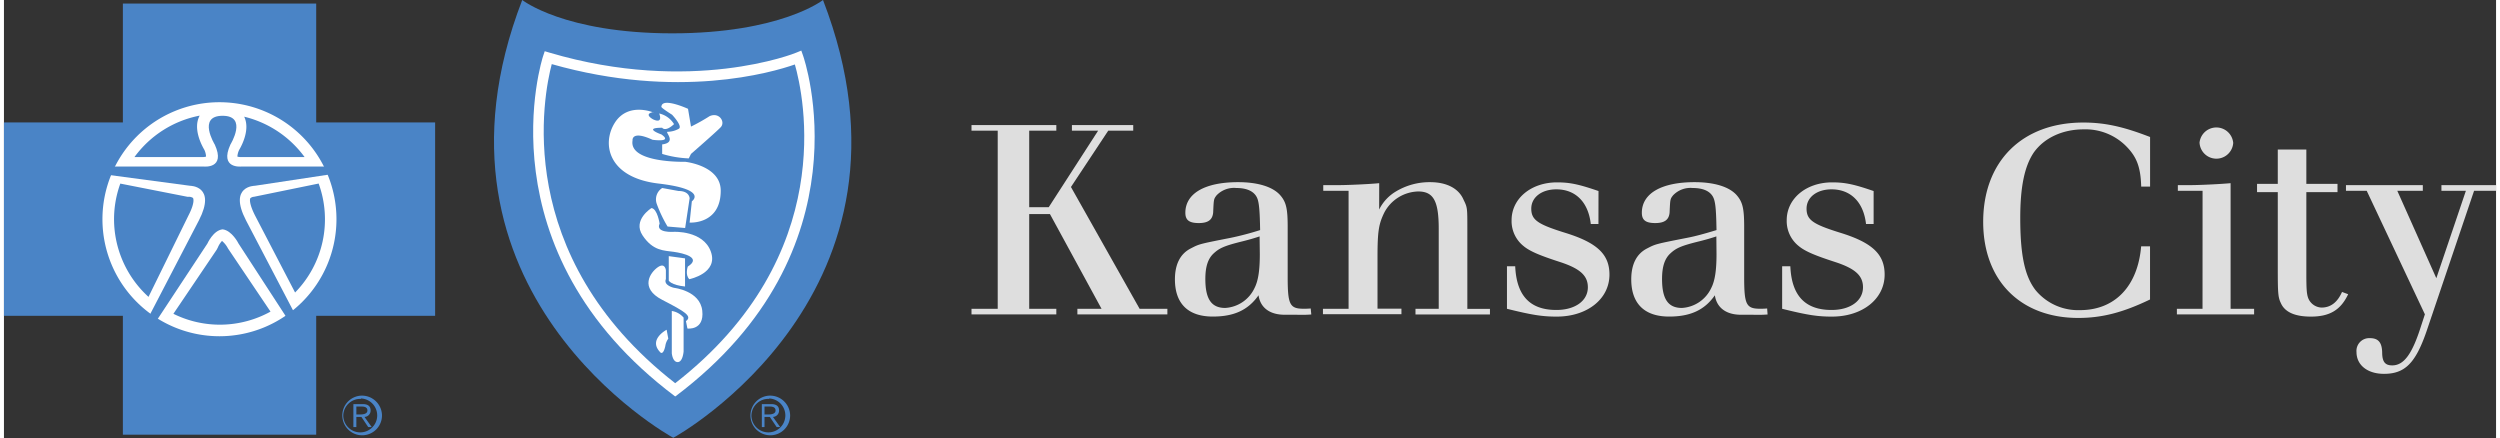 <svg xmlns="http://www.w3.org/2000/svg" width="468" height="82" viewBox="0 0 468.57 82.36">
    <rect x="0" y="0" width="468.57" height="82.36" fill="#333333" stroke="none"/>
    <defs><style>.ft-1{fill:#4a84c6;}.ft-2{fill:#fff;}.ft-3{fill:#dedede;}</style></defs>
    <g>
        <polygon class="ft-1" points="81.07 23.02 58.71 23.02 58.71 0.67 22.36 0.67 22.36 23.02 0 23.02 0 59.38 22.36 59.38 22.36 81.73 58.71 81.73 58.71 59.38 81.07 59.38 81.07 23.02"/><path class="ft-2" d="M54.74,55,47.18,40.46c-1-2-1-2.94-.85-3.19A1.1,1.1,0,0,1,47,37l12.17-2.49A19.66,19.66,0,0,1,54.74,55M31.86,59,40,46.95l.21-.4A4.08,4.08,0,0,1,41,45.3a4.58,4.58,0,0,1,1.12,1.41l8,11.88A19.68,19.68,0,0,1,31.86,59M20.7,41.2a19.69,19.69,0,0,1,1.18-6.68L34.5,37l.39,0c.08,0,.58.09.68.27,0,0,.42.74-.87,3.23L27.18,55.82A19.76,19.76,0,0,1,20.7,41.2M36.81,21.73l0,0c-1.32,2.37.33,5.52.85,6.4A3.3,3.3,0,0,1,38,29.44a1.79,1.79,0,0,1-.61.09H24.54a19.83,19.83,0,0,1,12.27-7.79m19.71,7.79H44.42a1.69,1.69,0,0,1-.53-.09,3.3,3.3,0,0,1,.35-1.28c.51-.86,2.08-3.87.93-6.22a19.85,19.85,0,0,1,11.35,7.58m-16-10.3a22,22,0,1,0,22,22,22,22,0,0,0-22-22"/><path class="ft-1" d="M47.17,34.93l15.67-2.37-.62-1.25H44.66s-4.18.49-2.09-4.11c0,0,3.35-5.43-1.46-5.43s-1.46,5.43-1.46,5.43c2.09,4.6-2.09,4.11-2.09,4.11H20l-.63,1.54L35,34.93s5,0,1.67,6.48L27.11,59.8l1.25,1,9.89-15s1.1-2.49,2.86-2.68c1.77.2,3,2.68,3,2.68l9.75,15,1.25-1L45.5,41.41c-3.34-6.48,1.67-6.48,1.67-6.48"/><path class="ft-1" d="M154,0s-7.94,6.27-28.41,6.27v0C105.32,6.24,97.45,0,97.45,0c-21.17,54.79,27.75,82,28.4,82.31h0C126.52,82,175.17,54.79,154,0"/><polygon class="ft-3" points="213.53 58.06 218.75 58.06 218.75 59.12 201.83 59.12 201.83 58.06 206.37 58.06 196.67 40.25 192.77 40.25 192.77 58.06 197.87 58.06 197.87 59.12 181.92 59.12 181.92 58.06 186.85 58.06 186.85 24.57 181.92 24.57 181.92 23.51 197.87 23.51 197.87 24.57 192.77 24.57 192.77 38.96 196.44 38.96 205.73 24.57 200.8 24.57 200.8 23.51 212.33 23.51 212.33 24.57 207.63 24.57 200.62 35.16 213.53 58.06"/><path class="ft-3" d="M245.7,58c-.64.05-1,.05-1.33.05-2.63,0-3-.8-3-6V42.62c0-3.36-.29-4.59-1.32-5.82-1.37-1.65-4.23-2.55-8-2.55-6.26,0-9.92,2.12-9.92,5.76,0,1.39.74,1.93,2.53,1.93s2.58-.64,2.7-2c.11-2.51.11-2.51.63-3.2a4.53,4.53,0,0,1,3.74-1.39c2.17,0,3.55.75,4,2.14.28.91.4,2.3.46,5.77a56.35,56.35,0,0,1-5.45,1.44c-6,1.18-6,1.18-7.57,2-2,1-3,3-3,5.82,0,4.55,2.46,7,7.12,7,4,0,6.65-1.22,8.6-4,.34,2.34,2.12,3.66,4.92,3.66h2.24a24.87,24.87,0,0,0,2.76-.05Zm-9.57-10.23c0,3-.28,5-1,6.4a6.5,6.5,0,0,1-5.51,3.73c-2.58,0-3.73-1.66-3.73-5.44,0-2.24.46-3.79,1.55-4.8s2-1.44,5.5-2.3c1.26-.32,2-.53,3.15-.91Z"/><path class="ft-3" d="M258.57,39.4A8.14,8.14,0,0,1,261.72,36a12.27,12.27,0,0,1,6.42-1.75c3.1,0,5.4,1.16,6.31,3.33.7,1.44.7,1.44.7,5.39v15.1h4.25v1.05h-14V58.06h4.37V43c0-5.23-1-7-3.86-7A7.41,7.41,0,0,0,259.52,40c-1,2.08-1.26,3.36-1.26,8.27v9.76h4.5v1.05H248V58.06h4.82V35.87h-4.76V34.81h2.7c2.07,0,6.33-.21,7.82-.37Z"/><path class="ft-3" d="M299.8,42.12h-1.44c-.46-4.11-2.86-6.52-6.48-6.52-2.75,0-4.71,1.49-4.71,3.63s1.27,2.94,6.2,4.49c6.14,1.87,8.5,4.06,8.5,7.91,0,4.6-4.19,7.9-9.92,7.9-2.76,0-4.7-.32-9.35-1.47v-8h1.55c.24,5.5,2.75,8.22,7.74,8.22,3.5,0,5.92-1.7,5.92-4.27,0-2.2-1.49-3.53-5.28-4.76s-5.63-2-6.83-3a6,6,0,0,1-2.23-4.86c0-4.06,3.67-7.1,8.54-7.1,2.46,0,4.13.37,7.8,1.63Z"/><path class="ft-3" d="M331.52,58c-.63.05-1,.05-1.32.05-2.64,0-3-.8-3-6V42.62c0-3.36-.29-4.59-1.32-5.82-1.36-1.65-4.23-2.55-8-2.55-6.25,0-9.92,2.12-9.92,5.76,0,1.39.74,1.93,2.52,1.93s2.59-.64,2.7-2c.11-2.51.11-2.51.64-3.2a4.51,4.51,0,0,1,3.72-1.39c2.18,0,3.56.75,4,2.14.29.91.4,2.3.46,5.77-2.29.7-4.08,1.18-5.45,1.44-6,1.18-6,1.18-7.58,2-2,1-3,3-3,5.82,0,4.55,2.47,7,7.12,7,4,0,6.66-1.22,8.6-4,.35,2.34,2.12,3.66,4.92,3.66h2.23a24.93,24.93,0,0,0,2.76-.05ZM322,47.77c0,3-.28,5-1,6.4a6.5,6.5,0,0,1-5.51,3.73c-2.58,0-3.73-1.66-3.73-5.44,0-2.24.46-3.79,1.55-4.8s2-1.44,5.51-2.3c1.26-.32,2-.53,3.15-.91Z"/><path class="ft-3" d="M351.54,42.12h-1.43c-.46-4.11-2.87-6.52-6.48-6.52-2.76,0-4.7,1.49-4.7,3.63s1.26,2.94,6.2,4.49c6.13,1.87,8.48,4.06,8.48,7.91,0,4.6-4.19,7.9-9.92,7.9-2.76,0-4.71-.32-9.35-1.47v-8h1.54c.23,5.5,2.76,8.22,7.75,8.22,3.5,0,5.91-1.7,5.91-4.27,0-2.2-1.49-3.53-5.28-4.76s-5.62-2-6.82-3a6,6,0,0,1-2.24-4.86c0-4.06,3.67-7.1,8.54-7.1,2.47,0,4.14.37,7.8,1.63Z"/><path class="ft-3" d="M403.52,35.08h-1.67c-.11-3.75-.86-5.67-3-7.76a10.8,10.8,0,0,0-7.8-3c-4,0-7.46,1.61-9.42,4.39-1.71,2.57-2.52,6.37-2.52,12.31,0,7,.87,11,2.93,13.6a10.37,10.37,0,0,0,8.32,3.69c6.54,0,10.85-4.49,11.48-12h1.67v10c-5.11,2.46-9.06,3.47-13.48,3.47-10.9,0-17.89-7.05-17.89-18.07,0-11.4,7.35-18.67,18.82-18.67,4,0,7.45.74,12.56,2.72Z"/><path class="ft-3" d="M413.39,35.87h-4.65V34.81h2.12c2.07,0,6.19-.21,7.8-.37V58.06h4.42v1.06H408.56V58.06h4.82Zm5.76-9a3.17,3.17,0,0,1-6.33-.06,3.18,3.18,0,0,1,6.33.06"/><path class="ft-3" d="M432.9,28.11v6.46h5.86v1.55H432.9V51.36c0,3,.06,4,.4,4.81a2.81,2.81,0,0,0,2.46,1.66c1.72,0,3-1,3.85-2.94l1.15.43c-1.38,2.94-3.44,4.21-7,4.21q-4.55,0-5.66-2.56c-.52-1.07-.57-1.92-.57-6.47V36.12h-3.9V34.57h3.9V28.11Z"/><path class="ft-3" d="M462.9,35.87H458.3V34.81h10.27v1.06h-4.13L455.5,62.29c-2.07,6-4.07,8-8,8-3.1,0-5.17-1.64-5.17-4.1a2.4,2.4,0,0,1,2.53-2.61c1.61,0,2.3.85,2.3,2.88.05,1.61.58,2.24,1.89,2.24,2.17,0,3.73-2.08,5.39-7.31l.75-2.29L444.25,35.87h-3.9V34.81H454.8v1.06H450l7.34,16.44Z"/><path class="ft-1" d="M66.26,77.93V76.44h1c.55,0,1.08.14,1.08.74s-.68.75-1.37.75Zm0,.46h.95l1.28,1.91h.66l-1.36-1.91a1.19,1.19,0,0,0,1.15-1.21c0-.77-.46-1.2-1.49-1.2H65.7V80.3h.56Zm.87-4a3.73,3.73,0,1,0,3.95,3.71,3.77,3.77,0,0,0-3.95-3.71m0,.53a3.19,3.19,0,1,1-3.33,3.18A3.2,3.2,0,0,1,67.13,75"/><path class="ft-1" d="M143,77.93V76.44h1c.55,0,1.08.14,1.08.74s-.68.75-1.37.75Zm0,.46H144l1.29,1.91h.66l-1.36-1.91a1.19,1.19,0,0,0,1.15-1.21c0-.77-.46-1.2-1.49-1.2h-1.75V80.3H143Zm.87-4a3.73,3.73,0,1,0,3.95,3.71,3.77,3.77,0,0,0-3.95-3.71m0,.53a3.19,3.19,0,1,1-3.33,3.18A3.2,3.2,0,0,1,143.92,75"/><path class="ft-2" d="M103,12.05c-1.48,5.58-7.72,35.9,23.21,60C157.12,48,150.34,17.82,148.71,12.12c-4.34,1.52-22,6.68-45.73-.07m23.21,62.48c-36.64-27.52-24.94-63.65-24.81-64l.3-.9.91.27c26.66,7.89,46.18.11,46.38,0l.95-.39.35,1c.13.36,12.64,36.45-24,64h0Z"/><path class="ft-2" d="M122.09,21.14s-4.74-2-7.24,1.95-1.25,10.31,8.22,11.42,6.27,3.34,6.27,3.34l-.42,4s5.85.42,5.85-6c0-4.74-6.69-5.43-6.69-5.43s-10.59.28-9.89-4c0,0-.28-2,3.76-.14,0,0,3.9.56,1.67-1,0,0-3.62-1.26.14-1.26,0,0,.56.87,2.23-.68a4.36,4.36,0,0,0-2.79-2s.84,2-1.11,1.12c0,0-1.95-1,0-1.39"/><path class="ft-2" d="M128.92,52.48s5.43-1.11,4-5.15-7-3.74-7-3.74-3.48.26-2.64-1.55c0,0-.42-2.79-1.53-2.92,0,0-3.62,2.23-1.67,5.15s4,2.82,5.85,3.08,5.3,1.08,2.65,2.77c0,0-.56,1.53.28,2.37"/><path class="ft-2" d="M124.46,52.48V50.81s-.14-1.53-1.53-.56-3.48,3.9.84,6.13,5.71,3.07,4.46,4l.28,1.39s3.2.42,2.79-3.35-5.3-4.3-5.3-4.3-2.09-.44-1.53-1.69"/><path class="ft-2" d="M124.6,62s-3.48,1.81-1.25,4.18c0,0,.56.83,1-1.11a3,3,0,0,1,.56-1.39Z"/><path class="ft-2" d="M125.57,58.47v7.94s.14,1.67,1.11,1.67,1.11-2,1.11-2V59.72a3.63,3.63,0,0,0-2.23-1.25"/><path class="ft-2" d="M125,48.16v4.6s.42.84,3.06,1.11V48.58Z"/><path class="ft-2" d="M124.74,42.59l3.34.28.84-5.57s0-1.39-2.09-1.39l-3.06-.56a2.53,2.53,0,0,0-1,3.06,24.64,24.64,0,0,0,2,4.18"/><path class="ft-2" d="M123.76,27.13v1.81a19.6,19.6,0,0,0,5,.84l.42-.84s4.6-4,5.57-5-.28-2.93-2.09-2.09a34.77,34.77,0,0,1-3.48,1.95l-.56-3.34s-4.87-2.23-5-.42c0,0-.42,0,2,1.53,0,0,2.09,2.21,1.25,2.65a4.46,4.46,0,0,1-2.09.56c-.56,0,1.81,2-1,2.37"/>
    </g>
</svg>
